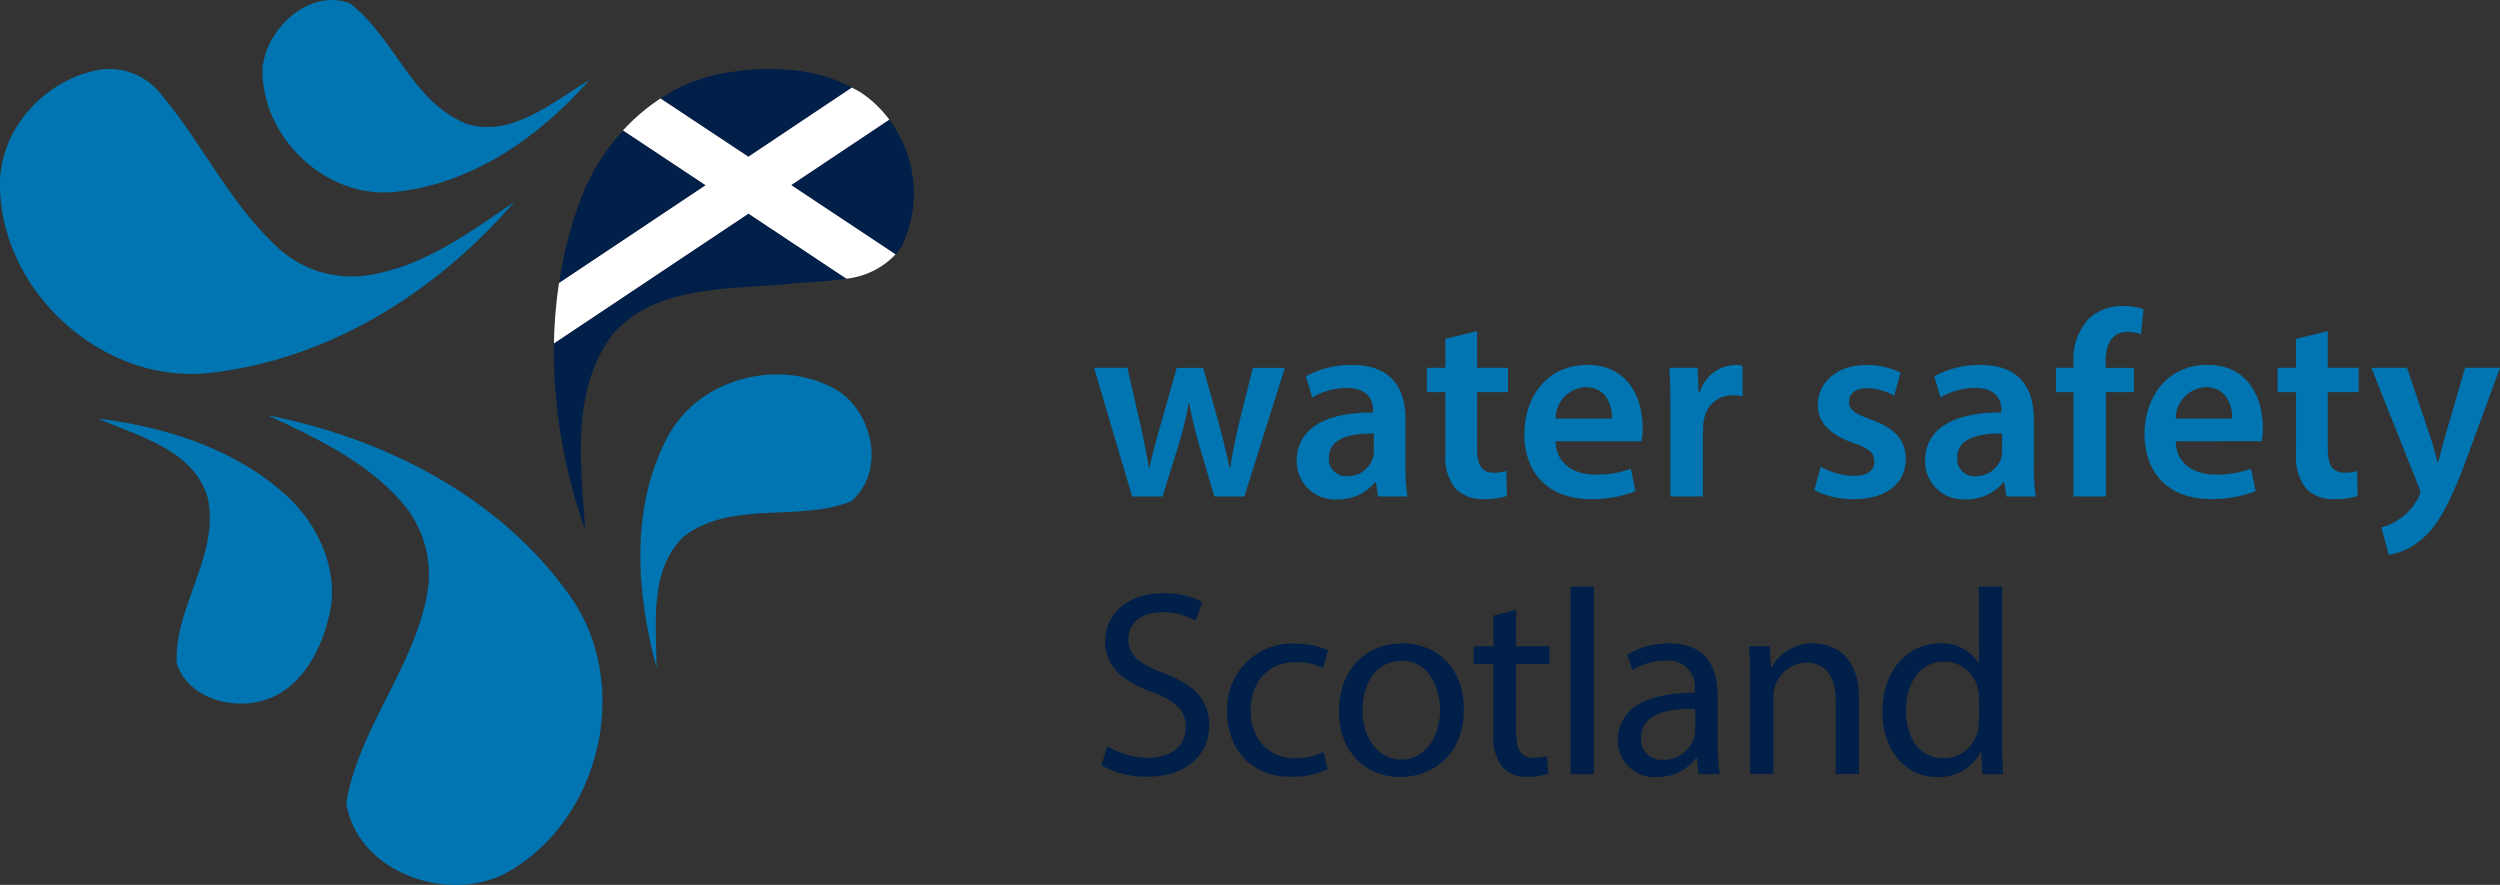 <svg xmlns="http://www.w3.org/2000/svg" xmlns:xlink="http://www.w3.org/1999/xlink" width="234.558" height="83.023" viewBox="0 0 234.558 83.023">
  <rect x="0" y="0" width="234.558" height="83.023" fill="#333333" stroke="none"/>
  <defs>
    <clipPath id="clip-path">
      <rect id="Rectangle_262" data-name="Rectangle 262" width="234.558" height="83.023" fill="none"/>
    </clipPath>
  </defs>
  <g id="Group_404" data-name="Group 404" transform="translate(0 0)">
    <g id="Group_406" data-name="Group 406" transform="translate(0 0)">
      <g id="Group_405" data-name="Group 405" clip-path="url(#clip-path)">
        <path id="Path_754" data-name="Path 754" d="M55.756,17.695l1.264,5.476c.273,1.289.546,2.6.768,3.916h.049c.248-1.314.646-2.652.993-3.891l1.56-5.5h2.479l1.511,5.354c.372,1.412.694,2.725.967,4.039H65.4c.2-1.314.47-2.627.794-4.039l1.338-5.354h3L66.735,29.763H63.911l-1.439-4.907a36.87,36.87,0,0,1-.915-3.865h-.051a31.8,31.8,0,0,1-.917,3.865l-1.537,4.907H56.2L52.634,17.695Z" transform="translate(50.017 16.816)" fill="#0075b2"/>
        <path id="Path_755" data-name="Path 755" d="M69.616,24c-2.155-.051-4.213.421-4.213,2.255a1.6,1.6,0,0,0,1.736,1.736,2.47,2.47,0,0,0,2.379-1.662,2.249,2.249,0,0,0,.1-.669Zm.4,5.9-.2-1.338H69.74a4.484,4.484,0,0,1-3.569,1.611,3.583,3.583,0,0,1-3.791-3.594c0-3.048,2.7-4.583,7.161-4.56v-.2c0-.792-.322-2.1-2.453-2.1a6.388,6.388,0,0,0-3.245.891l-.595-1.983a8.7,8.7,0,0,1,4.361-1.065c3.867,0,4.981,2.453,4.981,5.08V27a19.48,19.48,0,0,0,.174,2.9Z" transform="translate(59.279 16.683)" fill="#0075b2"/>
        <path id="Path_756" data-name="Path 756" d="M73.352,15.929v3.444h2.9v2.28h-2.9v5.328c0,1.463.4,2.231,1.562,2.231a4.5,4.5,0,0,0,1.188-.148l.051,2.329a6.7,6.7,0,0,1-2.206.3A3.525,3.525,0,0,1,71.32,30.7a4.81,4.81,0,0,1-.942-3.37V21.653H68.644v-2.28h1.734V16.647Z" transform="translate(65.231 15.138)" fill="#0075b2"/>
        <path id="Path_757" data-name="Path 757" d="M81.559,22.586c.025-1.116-.47-2.949-2.5-2.949a2.983,2.983,0,0,0-2.8,2.949Zm-5.3,2.132c.074,2.18,1.785,3.122,3.717,3.122A9.116,9.116,0,0,0,83.32,27.3l.445,2.1a11.312,11.312,0,0,1-4.213.745c-3.916,0-6.219-2.4-6.219-6.1,0-3.347,2.032-6.492,5.9-6.492,3.916,0,5.2,3.222,5.2,5.872a7.619,7.619,0,0,1-.1,1.289Z" transform="translate(69.687 16.684)" fill="#0075b2"/>
        <path id="Path_758" data-name="Path 758" d="M80.407,21.719c0-1.636-.025-2.8-.1-3.891H82.96l.1,2.305h.1a3.6,3.6,0,0,1,3.3-2.578,3.247,3.247,0,0,1,.718.074V20.5a4.294,4.294,0,0,0-.893-.1,2.686,2.686,0,0,0-2.725,2.305,5.134,5.134,0,0,0-.1.942V29.9H80.407Z" transform="translate(76.315 16.683)" fill="#0075b2"/>
        <path id="Path_759" data-name="Path 759" d="M87.878,27.1a6.8,6.8,0,0,0,3.1.868c1.34,0,1.935-.546,1.935-1.338,0-.819-.5-1.24-1.983-1.759-2.354-.819-3.345-2.108-3.321-3.52,0-2.132,1.759-3.791,4.56-3.791a7.1,7.1,0,0,1,3.2.718l-.593,2.157a5.436,5.436,0,0,0-2.553-.694c-1.09,0-1.685.521-1.685,1.264,0,.768.569,1.141,2.106,1.685,2.18.794,3.2,1.909,3.222,3.694,0,2.18-1.71,3.766-4.907,3.766a7.794,7.794,0,0,1-3.668-.843Z" transform="translate(82.943 16.684)" fill="#0075b2"/>
        <path id="Path_760" data-name="Path 760" d="M99.844,24c-2.157-.051-4.215.421-4.215,2.255a1.6,1.6,0,0,0,1.736,1.736,2.47,2.47,0,0,0,2.379-1.662,2.192,2.192,0,0,0,.1-.669Zm.4,5.9-.2-1.338h-.074A4.481,4.481,0,0,1,96.4,30.169a3.583,3.583,0,0,1-3.791-3.594c0-3.048,2.7-4.583,7.161-4.56v-.2c0-.792-.322-2.1-2.453-2.1a6.388,6.388,0,0,0-3.245.891l-.595-1.983a8.7,8.7,0,0,1,4.361-1.065c3.867,0,4.981,2.453,4.981,5.08V27a19.479,19.479,0,0,0,.174,2.9Z" transform="translate(88.003 16.683)" fill="#0075b2"/>
        <path id="Path_761" data-name="Path 761" d="M100.545,32.589V22.8H98.909v-2.28h1.636V20a5.634,5.634,0,0,1,1.463-4.113,4.612,4.612,0,0,1,3.146-1.166,5.9,5.9,0,0,1,1.958.3l-.222,2.354a3.567,3.567,0,0,0-1.289-.222c-1.511,0-2.032,1.264-2.032,2.75v.62h2.652V22.8h-2.627v9.788Z" transform="translate(93.991 13.99)" fill="#0075b2"/>
        <path id="Path_762" data-name="Path 762" d="M111.392,22.586c.025-1.116-.47-2.949-2.5-2.949a2.983,2.983,0,0,0-2.8,2.949Zm-5.3,2.132c.074,2.18,1.785,3.122,3.717,3.122a9.116,9.116,0,0,0,3.347-.544l.445,2.1a11.312,11.312,0,0,1-4.213.745c-3.916,0-6.219-2.4-6.219-6.1,0-3.347,2.032-6.492,5.9-6.492,3.916,0,5.2,3.222,5.2,5.872a7.376,7.376,0,0,1-.1,1.289Z" transform="translate(98.037 16.684)" fill="#0075b2"/>
        <path id="Path_763" data-name="Path 763" d="M114.278,15.929v3.444h2.9v2.28h-2.9v5.328c0,1.463.4,2.231,1.562,2.231a4.5,4.5,0,0,0,1.188-.148l.051,2.329a6.7,6.7,0,0,1-2.206.3,3.525,3.525,0,0,1-2.627-.991,4.81,4.81,0,0,1-.942-3.37V21.653H109.57v-2.28H111.3V16.647Z" transform="translate(104.122 15.138)" fill="#0075b2"/>
        <path id="Path_764" data-name="Path 764" d="M117.426,17.695l2.18,6.469c.248.743.5,1.66.669,2.354h.076c.2-.694.421-1.588.644-2.379l1.882-6.444h3.273l-3.023,8.228c-1.662,4.509-2.775,6.516-4.215,7.756a6.135,6.135,0,0,1-3.2,1.56l-.694-2.576a5.215,5.215,0,0,0,1.784-.843,5.313,5.313,0,0,0,1.662-1.907,1.242,1.242,0,0,0,.2-.546,1.275,1.275,0,0,0-.174-.595l-4.41-11.078Z" transform="translate(108.409 16.816)" fill="#0075b2"/>
        <path id="Path_765" data-name="Path 765" d="M53.535,42.885a7.642,7.642,0,0,0,3.865,1.09c2.206,0,3.495-1.164,3.495-2.849,0-1.562-.891-2.453-3.148-3.321-2.726-.967-4.412-2.379-4.412-4.733,0-2.6,2.157-4.534,5.4-4.534a7.6,7.6,0,0,1,3.694.817l-.595,1.759a6.671,6.671,0,0,0-3.173-.794c-2.28,0-3.146,1.363-3.146,2.5,0,1.56,1.014,2.329,3.319,3.222,2.826,1.09,4.263,2.453,4.263,4.907,0,2.576-1.909,4.807-5.849,4.807a8.616,8.616,0,0,1-4.263-1.067Z" transform="translate(50.354 27.119)" fill="#00204a"/>
        <path id="Path_766" data-name="Path 766" d="M68.455,42.76a8.041,8.041,0,0,1-3.444.694c-3.618,0-5.972-2.453-5.972-6.122a6.091,6.091,0,0,1,6.44-6.368,7.307,7.307,0,0,1,3.025.618l-.5,1.685a5.076,5.076,0,0,0-2.53-.569c-2.75,0-4.236,2.032-4.236,4.534,0,2.777,1.783,4.486,4.164,4.486a6.173,6.173,0,0,0,2.674-.595Z" transform="translate(56.104 29.426)" fill="#00204a"/>
        <path id="Path_767" data-name="Path 767" d="M66.619,37.247c0,2.625,1.511,4.609,3.643,4.609,2.081,0,3.641-1.958,3.641-4.659,0-2.032-1.016-4.609-3.592-4.609s-3.692,2.379-3.692,4.659m9.515-.125c0,4.437-3.074,6.37-5.972,6.37-3.247,0-5.749-2.379-5.749-6.171,0-4.016,2.627-6.37,5.946-6.37,3.446,0,5.775,2.5,5.775,6.171" transform="translate(61.21 29.413)" fill="#00204a"/>
        <path id="Path_768" data-name="Path 768" d="M74.883,29.325v3.444h3.122v1.66H74.883V40.9c0,1.486.421,2.329,1.636,2.329a4.871,4.871,0,0,0,1.264-.148l.1,1.636a5.338,5.338,0,0,1-1.933.3,3.021,3.021,0,0,1-2.354-.917,4.449,4.449,0,0,1-.843-3.122V34.429H70.893v-1.66h1.859V29.894Z" transform="translate(67.368 27.868)" fill="#00204a"/>
      </g>
    </g>
    <rect id="Rectangle_263" data-name="Rectangle 263" width="2.18" height="17.595" transform="translate(147.353 55.036)" fill="#00204a"/>
    <g id="Group_408" data-name="Group 408" transform="translate(0 0)">
      <g id="Group_407" data-name="Group 407" clip-path="url(#clip-path)">
        <path id="Path_769" data-name="Path 769" d="M85.091,37.1c-2.379-.049-5.08.373-5.08,2.7a1.929,1.929,0,0,0,2.056,2.081,2.983,2.983,0,0,0,2.9-2.009,2.275,2.275,0,0,0,.125-.692Zm.322,6.122-.174-1.511h-.074A4.468,4.468,0,0,1,81.5,43.491a3.417,3.417,0,0,1-3.667-3.444c0-2.9,2.576-4.486,7.21-4.462v-.248a2.473,2.473,0,0,0-2.727-2.775,5.972,5.972,0,0,0-3.122.893L78.7,32.018a7.43,7.43,0,0,1,3.94-1.067c3.667,0,4.56,2.5,4.56,4.907v4.486a16.724,16.724,0,0,0,.2,2.875Z" transform="translate(73.96 29.413)" fill="#00204a"/>
        <path id="Path_770" data-name="Path 770" d="M84.244,34.47c0-1.238-.025-2.255-.1-3.247h1.933l.125,1.983h.049a4.41,4.41,0,0,1,3.965-2.255c1.662,0,4.238.991,4.238,5.1v7.161h-2.18V36.3c0-1.933-.718-3.544-2.775-3.544a3.2,3.2,0,0,0-3.074,3.247v7.21h-2.18Z" transform="translate(79.961 29.414)" fill="#00204a"/>
        <path id="Path_771" data-name="Path 771" d="M99.607,38.7a3.86,3.86,0,0,0-.1-.917,3.206,3.206,0,0,0-3.148-2.528c-2.255,0-3.592,1.981-3.592,4.634,0,2.428,1.19,4.437,3.544,4.437a3.279,3.279,0,0,0,3.2-2.6,3.789,3.789,0,0,0,.1-.94Zm2.18-10.483v14.5c0,1.065.025,2.28.1,3.1H99.929l-.1-2.083h-.049a4.436,4.436,0,0,1-4.09,2.356c-2.9,0-5.129-2.453-5.129-6.1-.025-3.99,2.453-6.444,5.377-6.444a4.017,4.017,0,0,1,3.62,1.833h.049V28.219Z" transform="translate(86.059 26.817)" fill="#00204a"/>
        <path id="Path_772" data-name="Path 772" d="M12.637,6.339C13,2.6,17.111-1.141,20.849.326c4.179,3.226,5.792,9.238,10.925,11.292,4.254,1.32,8.066-2.054,11.513-4.105C38.6,12.864,32.288,17.264,25.1,18c-6.528.733-12.687-5.205-12.466-11.659" transform="translate(12.003 0.001)" fill="#0075b2"/>
        <path id="Path_773" data-name="Path 773" d="M0,14.259C-.073,8.979,4.179,4.359,9.24,3.405a6.118,6.118,0,0,1,5.794,2.2c3.811,4.474,6.377,10.046,10.7,14.153a10.19,10.19,0,0,0,9.092,2.859c5.063-.88,9.24-3.959,13.42-6.818C40.916,24.3,30.724,30.684,19.432,31.858,9.534,32.81.074,24.158,0,14.259" transform="translate(0 3.154)" fill="#0075b2"/>
        <path id="Path_774" data-name="Path 774" d="M33.422,23.76c2.933-5.354,10.192-7.259,15.472-4.474,3.667,1.907,5.061,7.774,1.687,10.633-4.987,1.98-11.22-.146-15.692,3.3-3.3,3.154-2.567,8.213-2.567,12.32-1.907-7.113-2.492-15.1,1.1-21.779" transform="translate(29.274 17.117)" fill="#0075b2"/>
        <path id="Path_775" data-name="Path 775" d="M12.9,19.982c11.146,2.2,22.145,7.846,28.671,17.451,5.354,8.213,2.42,20.386-6.013,25.3-5.5,3.226-14.3.22-15.325-6.379,1.172-7.041,6.379-12.687,7.626-19.8a10.31,10.31,0,0,0-2.492-8.505c-3.374-3.813-7.992-5.941-12.466-8.066" transform="translate(12.256 18.989)" fill="#0075b2"/>
        <path id="Path_776" data-name="Path 776" d="M4.7,20.132c6.453.807,12.979,2.859,17.818,7.333C25.6,30.324,27.5,34.8,26.333,38.978c-.807,3.226-2.715,6.672-6.161,7.626-3.005.88-7.039-.293-8.066-3.52-.218-5.352,4.033-10.046,2.933-15.472C13.72,23.065,8.587,21.819,4.7,20.132" transform="translate(4.466 19.132)" fill="#0075b2"/>
        <path id="Path_777" data-name="Path 777" d="M49.736,5.063C46.148,3.116,41.752,3.025,37.779,3.7a15.63,15.63,0,0,0-6,2.385l8.24,5.467Z" transform="translate(30.196 3.155)" fill="#00204a"/>
        <path id="Path_778" data-name="Path 778" d="M32.9,6.275a20.115,20.115,0,0,0-3.969,6.42,39.1,39.1,0,0,0-2.034,7.9l13.749-9.176Z" transform="translate(25.557 5.964)" fill="#00204a"/>
        <path id="Path_779" data-name="Path 779" d="M47.853,18.394a5.977,5.977,0,0,0,.6-.807A11.445,11.445,0,0,0,47.264,5.758l-9.2,6.139Z" transform="translate(36.169 5.473)" fill="#00204a"/>
        <path id="Path_780" data-name="Path 780" d="M26.653,22.452A50.01,50.01,0,0,0,29.6,39.981c-.439-6.159-1.392-13.272,2.641-18.477,4.033-4.474,10.633-4.107,16.2-4.62,1.74-.209,3.756-.191,5.642-.509l-9.19-6.1Z" transform="translate(25.32 9.768)" fill="#00204a"/>
        <path id="Path_781" data-name="Path 781" d="M58.7,19.861l-9.792-6.5,9.2-6.139a10.516,10.516,0,0,0-2.551-2.471c-.306-.2-.63-.369-.95-.54L44.888,10.7l-8.24-5.467a18.569,18.569,0,0,0-3.52,3l7.75,5.141L27.125,22.551a43.329,43.329,0,0,0-.476,5.664L44.9,16.041l9.19,6.1A7.437,7.437,0,0,0,58.7,19.861" transform="translate(25.324 4.005)" fill="#fff"/>
      </g>
    </g>
  </g>
</svg>
